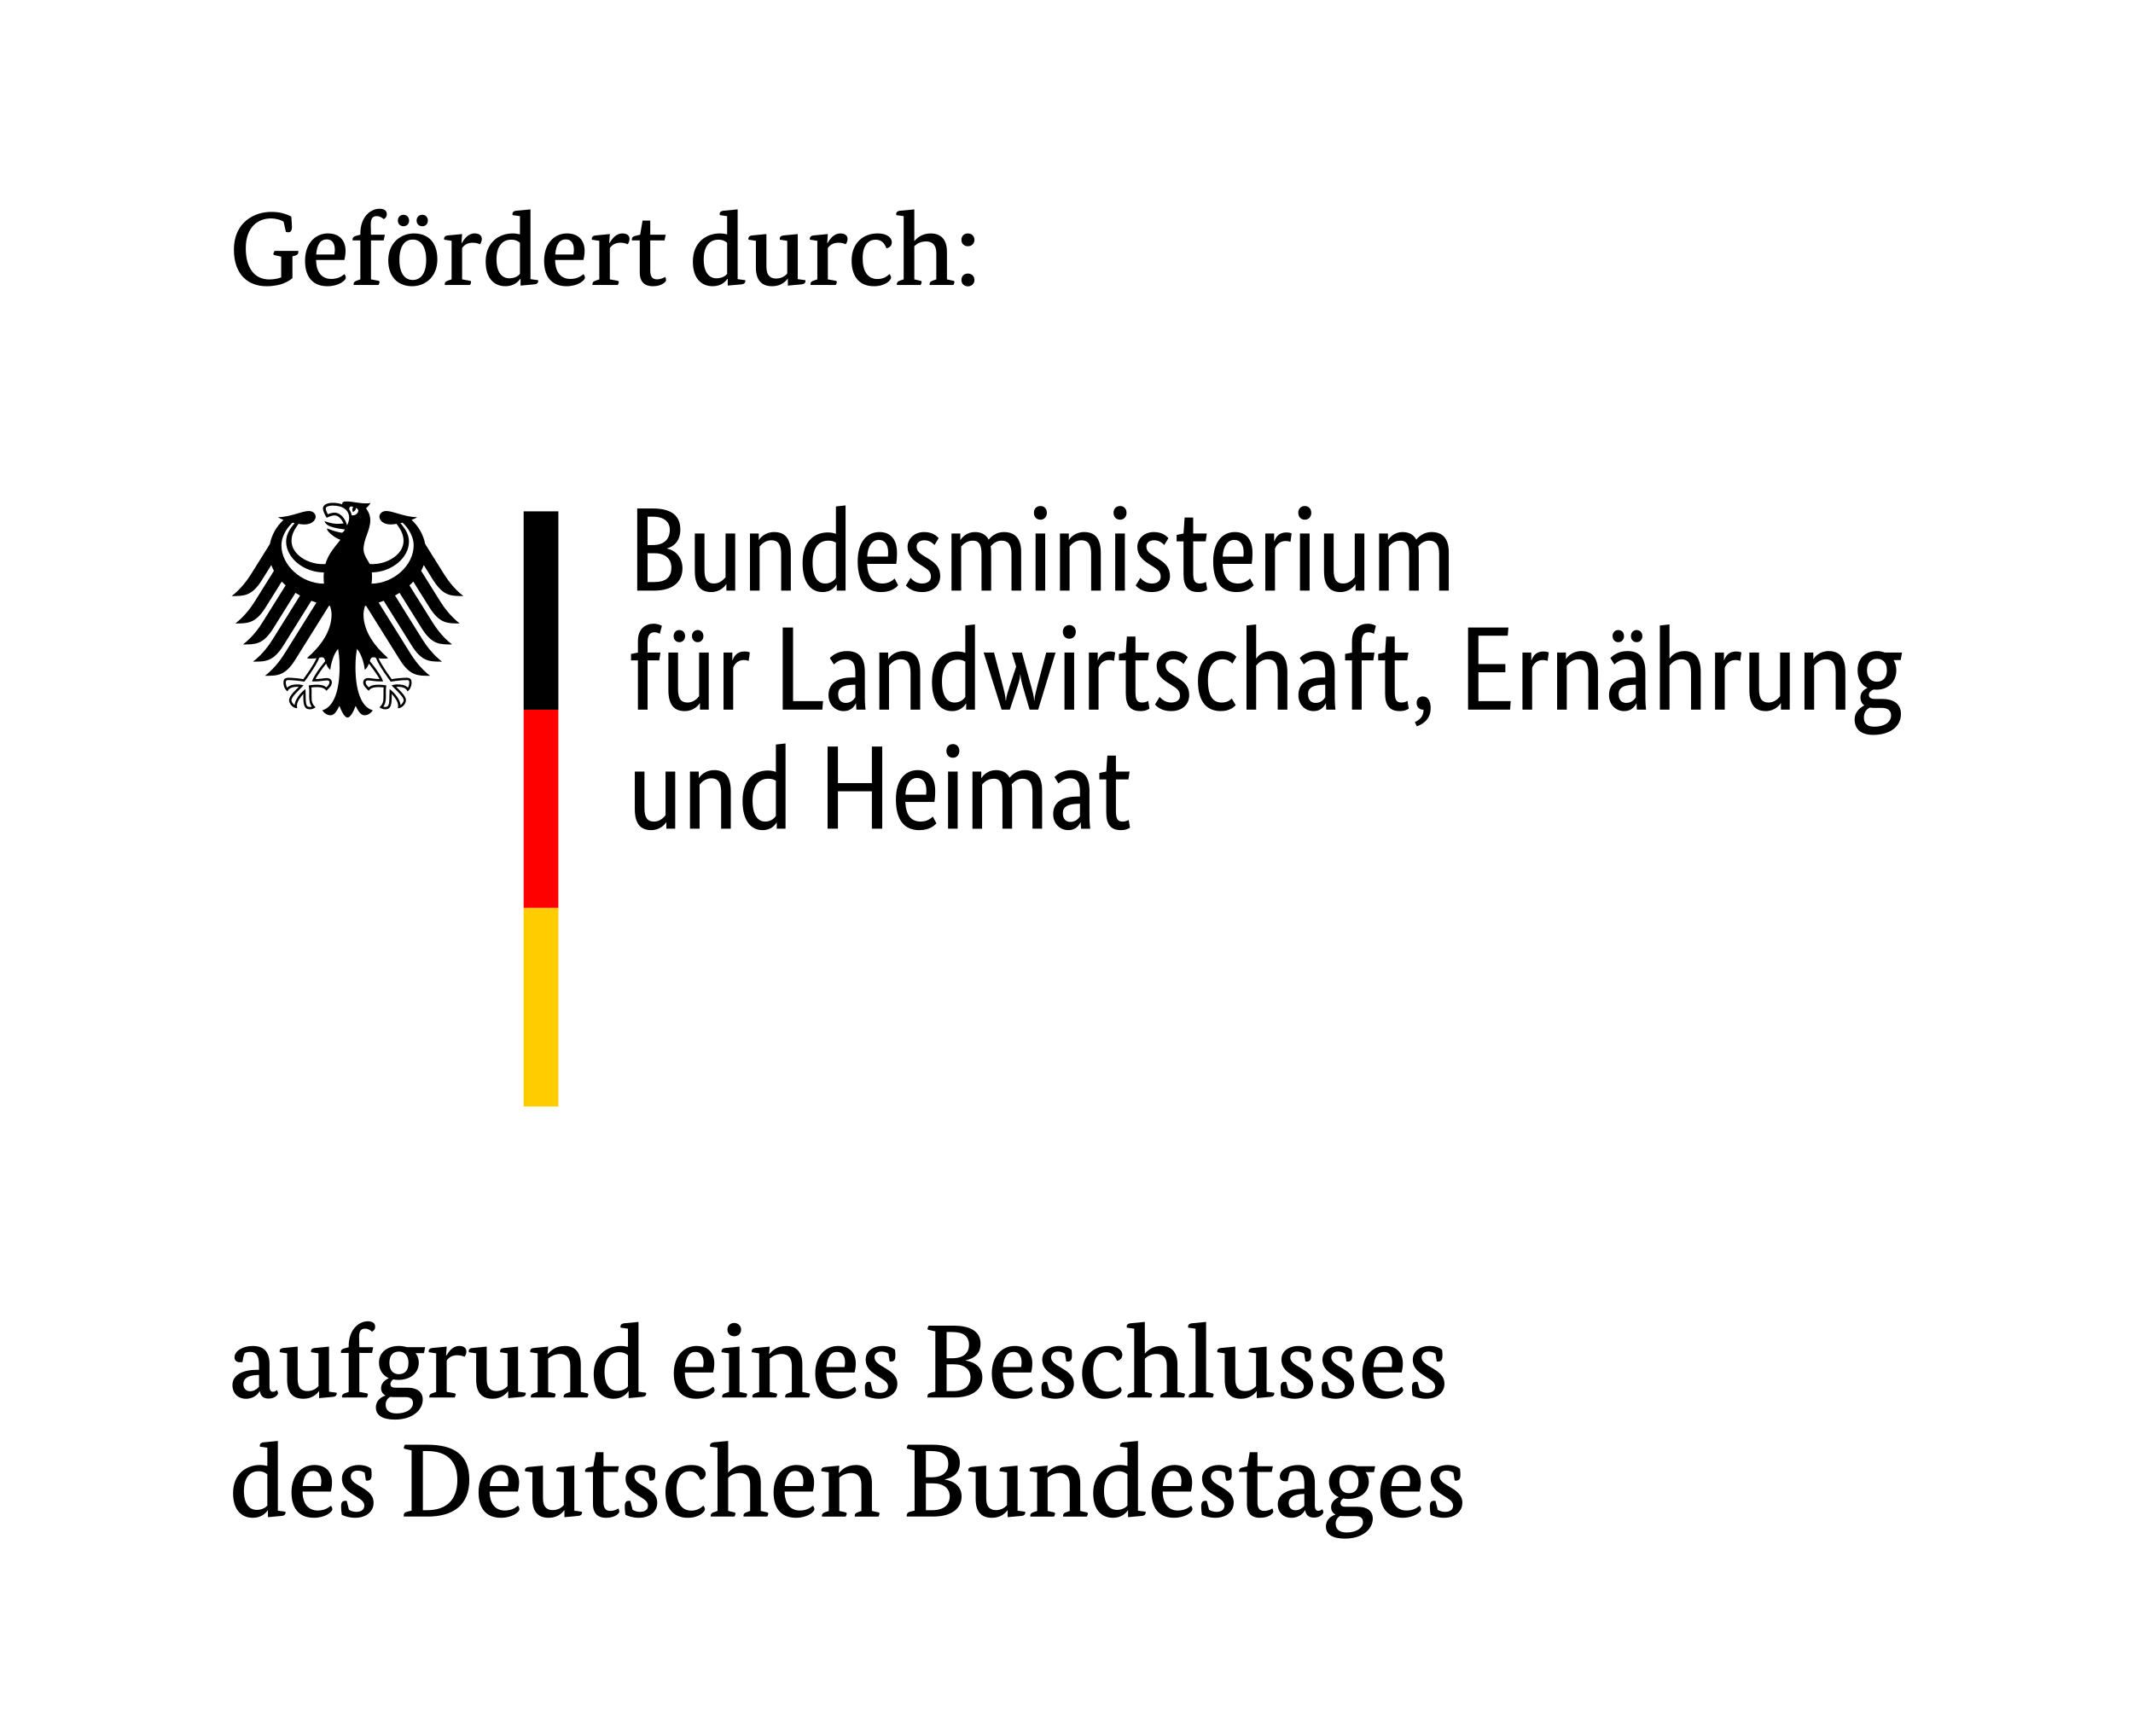 <?xml version="1.0" encoding="UTF-8"?> <svg xmlns="http://www.w3.org/2000/svg" viewBox="0 0 215 175"><g id="uuid-ea609a70-89df-4823-bb59-751d7462ebe0"><rect width="215" height="175" style="fill:#fff;"></rect></g><g id="uuid-90dcde29-bbaf-4717-8063-f8200845dc46"><path d="M28.584,22.346c-.221-.146-.703-.325-1.281-.325-1.28,0-2.529.84-2.529,3.013,0,2.1.976,3.139,2.361,3.139.504,0,.903-.094,1.207-.21v-2.089l-.64-.146c-.105-.021-.147-.053-.147-.116,0-.095.074-.22.115-.315h2.394s.01.062.01.115c0,.168-.094.294-.356.367l-.241.064v2.193c-.284.252-1.06.819-2.603.819-1.848,0-3.297-1.145-3.297-3.695,0-2.729,2.026-3.8,3.769-3.8,1.113,0,1.669.315,2.016.472.032.315.064.966.064,1.05,0,.326-.095.535-.367.535-.084,0-.168-.021-.242-.041l-.231-1.029Z"></path><path d="M31.862,26.21c.01,1.302.629,1.91,1.532,1.91.672,0,1.05-.262,1.312-.482.104.084.157.263.157.357,0,.262-.693.86-1.858.86-1.291,0-2.257-.735-2.257-2.562s1.103-2.761,2.299-2.761c1.187,0,1.785.724,1.785,1.774,0,.273-.053.64-.126.902h-2.845ZM33.699,25.653c.021-.094.052-.273.052-.451,0-.577-.209-1.07-.818-1.07-.619,0-.986.493-1.06,1.522h1.827Z"></path><path d="M38.674,24.236h-1.28v3.927l.714.136c.105.021.146.053.146.137,0,.104-.073.263-.104.294h-2.499s-.01-.062-.01-.095c0-.189.126-.273.325-.347l.356-.125v-3.927h-.776s-.011-.064-.011-.095c0-.199.126-.305.326-.356l.461-.126v-.105c0-1.69,1.029-2.509,1.932-2.509.525,0,.735.231.735.557,0,.263-.157.409-.315.493-.094-.105-.367-.305-.692-.305-.451,0-.608.252-.608.871,0,.326.021.998.021.998h1.397l-.116.577Z"></path><path d="M44.083,26.147c0,1.815-1.27,2.708-2.552,2.708-1.312,0-2.394-.84-2.394-2.603,0-1.774,1.26-2.719,2.594-2.719,1.312,0,2.352.787,2.352,2.614ZM40.67,22.808c-.315,0-.567-.231-.567-.567,0-.356.252-.588.567-.588.325,0,.566.231.566.588,0,.336-.241.567-.566.567ZM40.26,26.188c0,1.407.567,2.037,1.344,2.037.777,0,1.355-.609,1.355-2.016s-.577-2.058-1.355-2.058c-.776,0-1.344.619-1.344,2.036ZM42.571,22.808c-.336,0-.578-.231-.578-.567,0-.356.242-.588.578-.588.315,0,.556.231.556.588,0,.336-.241.567-.556.567Z"></path><path d="M46.518,24.499h.031c.221-.357.609-.966,1.291-.966.494,0,.725.231.725.556,0,.231-.104.431-.189.536-.084-.042-.347-.157-.704-.157-.577,0-.871.231-1.092.535v3.16l.756.136c.105.021.147.053.147.137,0,.104-.084.263-.104.294h-2.541s-.011-.062-.011-.095c0-.189.126-.273.325-.347l.368-.125v-3.885l-.745-.115s-.011-.064-.011-.105c0-.178.136-.305.388-.325l1.428-.137-.062.903Z"></path><path d="M53.469,28.141l.766.105s.011.041.011.084c0,.189-.137.315-.389.336l-1.386.125v-.682h-.031c-.231.325-.672.745-1.49.745-1.029,0-1.995-.661-1.995-2.488,0-1.952,1.364-2.834,2.708-2.834.305,0,.567.052.746.095v-1.838l-.746-.104s-.01-.073-.01-.116c0-.178.137-.304.389-.325l1.428-.136v7.033ZM52.409,24.477c-.158-.146-.441-.315-.882-.315-.851,0-1.48.608-1.48,1.994,0,1.355.588,1.9,1.291,1.9.609,0,.935-.283,1.071-.441v-3.139Z"></path><path d="M55.958,26.21c.011,1.302.631,1.91,1.533,1.91.672,0,1.05-.262,1.312-.482.104.084.157.263.157.357,0,.262-.692.86-1.858.86-1.291,0-2.257-.735-2.257-2.562s1.103-2.761,2.299-2.761c1.187,0,1.785.724,1.785,1.774,0,.273-.053.64-.126.902h-2.846ZM57.795,25.653c.021-.094.053-.273.053-.451,0-.577-.211-1.07-.819-1.07-.619,0-.987.493-1.06,1.522h1.827Z"></path><path d="M61.408,24.499h.031c.221-.357.609-.966,1.292-.966.493,0,.724.231.724.556,0,.231-.104.431-.189.536-.084-.042-.347-.157-.703-.157-.578,0-.872.231-1.092.535v3.16l.756.136c.104.021.146.053.146.137,0,.104-.084.263-.105.294h-2.54s-.011-.062-.011-.095c0-.189.126-.273.326-.347l.367-.125v-3.885l-.746-.115s-.01-.064-.01-.105c0-.178.137-.305.389-.325l1.428-.137-.064.903Z"></path><path d="M66.983,24.236h-1.438v3.065c0,.473.146.861.672.861.409,0,.745-.179.829-.252.053.084.095.241.095.346,0,.105-.368.599-1.323.599s-1.333-.557-1.333-1.364v-3.255h-.787s-.011-.064-.011-.095c0-.199.126-.315.325-.356l.515-.126.241-1.418h.777v1.418h1.554l-.115.577Z"></path><path d="M74.352,28.141l.767.105s.011.041.011.084c0,.189-.137.315-.389.336l-1.386.125v-.682h-.031c-.231.325-.672.745-1.491.745-1.028,0-1.994-.661-1.994-2.488,0-1.952,1.365-2.834,2.709-2.834.304,0,.566.052.745.095v-1.838l-.745-.104s-.011-.073-.011-.116c0-.178.136-.304.388-.325l1.428-.136v7.033ZM73.293,24.477c-.157-.146-.441-.315-.882-.315-.851,0-1.48.608-1.48,1.994,0,1.355.588,1.9,1.291,1.9.609,0,.935-.283,1.071-.441v-3.139Z"></path><path d="M80.411,28.141l.767.105s.011.041.011.084c0,.189-.137.315-.389.336l-1.386.125v-.692h-.021c-.168.221-.63.756-1.554.756-1.124,0-1.648-.661-1.648-1.9v-2.677l-.745-.115s-.011-.064-.011-.105c0-.178.137-.305.389-.325l1.428-.137v3.308c0,.955.504,1.176.966,1.176.535,0,.893-.231,1.134-.504v-3.297l-.745-.115s-.011-.064-.011-.105c0-.178.136-.305.388-.325l1.428-.137v4.546Z"></path><path d="M83.383,24.499h.031c.221-.357.609-.966,1.291-.966.494,0,.725.231.725.556,0,.231-.104.431-.189.536-.084-.042-.347-.157-.704-.157-.577,0-.871.231-1.092.535v3.16l.756.136c.105.021.147.053.147.137,0,.104-.084.263-.104.294h-2.541s-.011-.062-.011-.095c0-.189.126-.273.325-.347l.368-.125v-3.885l-.745-.115s-.011-.064-.011-.105c0-.178.136-.305.388-.325l1.428-.137-.062.903Z"></path><path d="M88.265,24.163c-.703,0-1.312.504-1.312,1.879,0,1.322.514,2.089,1.501,2.089.65,0,1.028-.336,1.196-.504.095.095.168.263.168.357,0,.263-.577.871-1.732.871-1.364,0-2.246-.86-2.246-2.593,0-1.774,1.187-2.729,2.603-2.729,1.154,0,1.449.566,1.449.871,0,.283-.137.546-.536.63-.157-.367-.398-.871-1.092-.871Z"></path><path d="M92.162,24.289h.021c.21-.252.714-.756,1.617-.756,1.05,0,1.648.619,1.648,1.848v2.782l.608.136c.104.021.147.053.147.137,0,.104-.084.263-.105.294h-2.383s-.011-.062-.011-.095c0-.189.126-.283.325-.347l.347-.125v-2.656c0-.893-.483-1.166-1.019-1.166-.65,0-.997.284-1.196.483v3.339l.588.136c.104.021.146.053.146.137,0,.104-.073.263-.104.294h-2.383s-.011-.062-.011-.095c0-.189.126-.283.325-.347l.367-.125v-6.373l-.745-.104s-.011-.073-.011-.116c0-.178.137-.304.389-.325l1.438-.136v3.181Z"></path><path d="M97.559,24.824c-.368,0-.651-.252-.651-.641,0-.398.283-.65.651-.65.367,0,.661.252.661.65,0,.389-.294.641-.661.641ZM97.559,28.866c-.368,0-.651-.252-.651-.641,0-.398.283-.65.651-.65.367,0,.661.252.661.65,0,.389-.294.641-.661.641Z"></path><path d="M27.166,139.763c0,.42.158.546.336.546.242,0,.368-.126.399-.179.053.073.126.221.126.315,0,.137-.273.547-.955.547-.483,0-.787-.211-.882-.735h-.021c-.115.199-.504.756-1.375.756-.798,0-1.364-.546-1.364-1.375,0-1.124,1.228-1.544,2.403-1.544h.273v-.472c0-.956-.252-1.333-.903-1.333-.241,0-.451.073-.535.104-.095.199-.179.567-.231.924,0,0-.158.011-.242.011-.356,0-.557-.168-.557-.494,0-.65.861-1.144,1.838-1.144,1.154,0,1.69.63,1.69,1.815v2.258ZM25.866,138.618c-.851.042-1.334.347-1.334.902,0,.441.252.735.683.735s.756-.283.893-.451v-1.197l-.241.011Z"></path><path d="M33.163,140.298l.766.105s.011.041.011.084c0,.189-.137.315-.389.336l-1.386.125v-.692h-.021c-.168.221-.63.756-1.554.756-1.123,0-1.648-.661-1.648-1.9v-2.677l-.745-.115s-.011-.064-.011-.105c0-.178.137-.305.389-.325l1.428-.137v3.308c0,.955.504,1.176.966,1.176.535,0,.892-.231,1.134-.504v-3.297l-.746-.115s-.01-.064-.01-.105c0-.178.137-.305.389-.325l1.428-.137v4.546Z"></path><path d="M37.499,136.393h-1.28v3.927l.714.136c.105.021.146.053.146.137,0,.104-.073.263-.104.294h-2.499s-.01-.062-.01-.095c0-.189.126-.273.325-.347l.356-.125v-3.927h-.776s-.011-.064-.011-.095c0-.199.126-.305.326-.356l.461-.126v-.105c0-1.69,1.029-2.509,1.932-2.509.525,0,.735.231.735.557,0,.263-.157.409-.315.493-.094-.105-.367-.305-.692-.305-.451,0-.608.252-.608.871,0,.326.021.998.021.998h1.397l-.116.577Z"></path><path d="M42.738,136.413h-.851c.2.263.326.578.326.956,0,1.112-.924,1.742-2.068,1.742-.179,0-.336-.021-.493-.052-.147.084-.294.231-.294.472,0,.252.168.368.524.368h1.218c.966,0,1.512.44,1.512,1.196,0,1.05-1.028,2.016-2.803,2.016-1.291,0-1.921-.451-1.921-1.218,0-.734.577-1.081.955-1.197v-.021c-.273-.147-.431-.399-.431-.735,0-.608.557-.892.756-.997v-.021c-.588-.263-.966-.798-.966-1.554,0-1.103.924-1.68,1.995-1.68.283,0,.557.042.818.126h1.838l-.116.598ZM39.714,140.844c-.146,0-.273-.011-.388-.021-.273.157-.452.42-.452.776,0,.546.336.893,1.103.893,1.019,0,1.648-.473,1.648-1.029,0-.431-.242-.619-.777-.619h-1.134ZM39.252,137.38c0,.829.42,1.154.945,1.154.566,0,.977-.325.977-1.154,0-.746-.41-1.124-.956-1.124s-.966.315-.966,1.124Z"></path><path d="M44.964,136.655h.031c.221-.357.609-.966,1.292-.966.493,0,.724.231.724.556,0,.231-.104.431-.189.536-.084-.042-.347-.157-.703-.157-.578,0-.872.231-1.092.535v3.16l.756.136c.104.021.146.053.146.137,0,.104-.084.263-.105.294h-2.54s-.011-.062-.011-.095c0-.189.126-.273.326-.347l.367-.125v-3.885l-.746-.115s-.01-.064-.01-.105c0-.178.137-.305.389-.325l1.428-.137-.064.903Z"></path><path d="M52.219,140.298l.767.105s.011.041.011.084c0,.189-.137.315-.389.336l-1.386.125v-.692h-.021c-.168.221-.63.756-1.554.756-1.124,0-1.648-.661-1.648-1.9v-2.677l-.745-.115s-.011-.064-.011-.105c0-.178.137-.305.389-.325l1.428-.137v3.308c0,.955.504,1.176.966,1.176.535,0,.893-.231,1.134-.504v-3.297l-.745-.115s-.011-.064-.011-.105c0-.178.136-.305.388-.325l1.428-.137v4.546Z"></path><path d="M58.541,140.32l.62.136c.104.021.146.053.146.137,0,.104-.084.263-.105.294h-2.383s-.01-.062-.01-.095c0-.189.125-.283.325-.347l.347-.125v-2.656c0-.893-.504-1.166-1.019-1.166-.599,0-.987.284-1.208.463v3.359l.599.136c.105.021.147.053.147.137,0,.104-.084.263-.105.294h-2.383s-.011-.062-.011-.095c0-.189.126-.273.325-.347l.368-.125v-3.885l-.745-.115s-.011-.064-.011-.105c0-.178.136-.305.388-.325l1.428-.137-.062.735h.031c.283-.305.756-.798,1.722-.798,1.029,0,1.596.661,1.596,1.848v2.782Z"></path><path d="M64.358,140.298l.766.105s.011.041.011.084c0,.189-.137.315-.389.336l-1.386.125v-.682h-.031c-.231.325-.672.745-1.49.745-1.029,0-1.995-.661-1.995-2.488,0-1.952,1.364-2.834,2.708-2.834.305,0,.567.052.746.095v-1.838l-.746-.104s-.01-.073-.01-.116c0-.178.137-.304.389-.325l1.428-.136v7.033ZM63.297,136.634c-.158-.146-.441-.315-.882-.315-.851,0-1.48.608-1.48,1.994,0,1.355.588,1.9,1.291,1.9.609,0,.935-.283,1.071-.441v-3.139Z"></path><path d="M69.03,138.366c.011,1.302.631,1.91,1.533,1.91.672,0,1.05-.262,1.312-.482.104.084.157.263.157.357,0,.262-.692.86-1.858.86-1.291,0-2.257-.735-2.257-2.562s1.103-2.761,2.299-2.761c1.187,0,1.785.724,1.785,1.774,0,.273-.053.64-.126.902h-2.846ZM70.868,137.81c.021-.094.053-.273.053-.451,0-.577-.211-1.07-.819-1.07-.619,0-.987.493-1.06,1.522h1.827Z"></path><path d="M74.541,140.32l.62.136c.104.021.146.053.146.137,0,.104-.084.263-.104.294h-2.404s-.011-.062-.011-.095c0-.189.126-.273.325-.347l.368-.125v-3.885l-.745-.115s-.011-.064-.011-.105c0-.178.136-.305.388-.325l1.428-.137v4.567ZM74.006,134.713c-.389,0-.682-.263-.682-.672,0-.399.293-.672.682-.672.378,0,.693.273.693.672,0,.409-.315.672-.693.672Z"></path><path d="M80.873,140.32l.62.136c.104.021.146.053.146.137,0,.104-.084.263-.105.294h-2.383s-.01-.062-.01-.095c0-.189.125-.283.325-.347l.347-.125v-2.656c0-.893-.504-1.166-1.019-1.166-.599,0-.987.284-1.208.463v3.359l.599.136c.105.021.147.053.147.137,0,.104-.084.263-.105.294h-2.383s-.011-.062-.011-.095c0-.189.126-.273.325-.347l.368-.125v-3.885l-.745-.115s-.011-.064-.011-.105c0-.178.136-.305.388-.325l1.428-.137-.062.735h.031c.283-.305.756-.798,1.722-.798,1.029,0,1.596.661,1.596,1.848v2.782Z"></path><path d="M83.29,138.366c.01,1.302.629,1.91,1.532,1.91.672,0,1.05-.262,1.312-.482.104.084.157.263.157.357,0,.262-.693.86-1.858.86-1.291,0-2.257-.735-2.257-2.562s1.103-2.761,2.299-2.761c1.187,0,1.785.724,1.785,1.774,0,.273-.053.64-.126.902h-2.845ZM85.126,137.81c.021-.094.052-.273.052-.451,0-.577-.209-1.07-.818-1.07-.619,0-.986.493-1.06,1.522h1.827Z"></path><path d="M89.546,136.466c-.116-.084-.378-.21-.693-.21-.347,0-.703.147-.703.588,0,.462.493.735.997,1.029.63.378,1.302.787,1.302,1.627,0,.86-.714,1.512-1.868,1.512-.588,0-1.113-.179-1.334-.315-.041-.262-.073-.535-.073-.808,0-.42.116-.588.431-.588.053,0,.137.011.137.011l.221.892c.104.073.409.21.713.21.515,0,.84-.199.84-.641,0-.451-.504-.703-.976-.997-.641-.409-1.281-.818-1.281-1.722,0-.818.714-1.364,1.722-1.364.609,0,1.039.21,1.228.388.021.147.042.368.042.578,0,.367-.073.608-.451.608-.053,0-.126-.011-.126-.011l-.126-.787Z"></path><path d="M97.327,137.138v.021c1.019.168,1.69.745,1.69,1.7,0,1.176-.966,2.026-2.856,2.026h-2.667s-.01-.062-.01-.115c0-.168.084-.315.356-.378l.44-.105v-6.067l-.64-.147c-.105-.021-.147-.052-.147-.115,0-.095.074-.221.115-.315h2.468c1.868,0,2.761.662,2.761,1.827,0,.997-.609,1.47-1.512,1.669ZM95.983,134.282h-.566v2.646h.556c1.197,0,1.701-.588,1.701-1.333,0-.861-.536-1.312-1.69-1.312ZM96.109,137.537h-.692v2.708h.629c1.228,0,1.774-.577,1.774-1.397,0-.776-.577-1.312-1.711-1.312Z"></path><path d="M101.087,138.366c.01,1.302.629,1.91,1.532,1.91.672,0,1.05-.262,1.312-.482.104.084.157.263.157.357,0,.262-.693.86-1.858.86-1.291,0-2.257-.735-2.257-2.562s1.103-2.761,2.299-2.761c1.187,0,1.785.724,1.785,1.774,0,.273-.053.64-.126.902h-2.845ZM102.923,137.81c.021-.094.052-.273.052-.451,0-.577-.209-1.07-.818-1.07-.619,0-.986.493-1.06,1.522h1.827Z"></path><path d="M107.344,136.466c-.115-.084-.378-.21-.693-.21-.346,0-.703.147-.703.588,0,.462.493.735.997,1.029.63.378,1.302.787,1.302,1.627,0,.86-.714,1.512-1.868,1.512-.588,0-1.113-.179-1.333-.315-.043-.262-.074-.535-.074-.808,0-.42.115-.588.431-.588.053,0,.137.011.137.011l.22.892c.105.073.41.21.715.21.514,0,.84-.199.84-.641,0-.451-.504-.703-.977-.997-.641-.409-1.281-.818-1.281-1.722,0-.818.714-1.364,1.722-1.364.609,0,1.04.21,1.228.388.021.147.042.368.042.578,0,.367-.073.608-.451.608-.053,0-.126-.011-.126-.011l-.126-.787Z"></path><path d="M111.501,136.32c-.703,0-1.312.504-1.312,1.879,0,1.322.514,2.089,1.501,2.089.65,0,1.028-.336,1.196-.504.095.095.168.263.168.357,0,.263-.577.871-1.732.871-1.364,0-2.246-.86-2.246-2.593,0-1.774,1.187-2.729,2.603-2.729,1.154,0,1.449.566,1.449.871,0,.283-.137.546-.536.63-.157-.367-.398-.871-1.092-.871Z"></path><path d="M115.398,136.446h.021c.21-.252.714-.756,1.617-.756,1.05,0,1.648.619,1.648,1.848v2.782l.608.136c.104.021.147.053.147.137,0,.104-.084.263-.105.294h-2.383s-.011-.062-.011-.095c0-.189.126-.283.325-.347l.347-.125v-2.656c0-.893-.483-1.166-1.019-1.166-.65,0-.997.284-1.196.483v3.339l.588.136c.104.021.146.053.146.137,0,.104-.073.263-.104.294h-2.383s-.011-.062-.011-.095c0-.189.126-.283.325-.347l.367-.125v-6.373l-.745-.104s-.011-.073-.011-.116c0-.178.137-.304.389-.325l1.438-.136v3.181Z"></path><path d="M121.571,140.32l.609.136c.104.021.146.053.146.137,0,.104-.073.263-.105.294h-2.393s-.011-.062-.011-.095c0-.189.126-.283.325-.347l.367-.125v-6.373l-.745-.104s-.011-.073-.011-.116c0-.178.137-.304.389-.325l1.428-.136v7.055Z"></path><path d="M127.671,140.298l.767.105s.011.041.011.084c0,.189-.137.315-.389.336l-1.386.125v-.692h-.021c-.168.221-.63.756-1.554.756-1.124,0-1.648-.661-1.648-1.9v-2.677l-.745-.115s-.011-.064-.011-.105c0-.178.137-.305.389-.325l1.428-.137v3.308c0,.955.504,1.176.966,1.176.535,0,.893-.231,1.134-.504v-3.297l-.745-.115s-.011-.064-.011-.105c0-.178.136-.305.388-.325l1.428-.137v4.546Z"></path><path d="M131.452,136.466c-.115-.084-.378-.21-.693-.21-.346,0-.703.147-.703.588,0,.462.493.735.997,1.029.63.378,1.302.787,1.302,1.627,0,.86-.714,1.512-1.868,1.512-.588,0-1.113-.179-1.333-.315-.043-.262-.074-.535-.074-.808,0-.42.115-.588.431-.588.053,0,.137.011.137.011l.22.892c.105.073.41.21.715.21.514,0,.84-.199.84-.641,0-.451-.504-.703-.977-.997-.641-.409-1.281-.818-1.281-1.722,0-.818.714-1.364,1.722-1.364.609,0,1.04.21,1.228.388.021.147.042.368.042.578,0,.367-.073.608-.451.608-.053,0-.126-.011-.126-.011l-.126-.787Z"></path><path d="M135.588,136.466c-.115-.084-.378-.21-.693-.21-.346,0-.703.147-.703.588,0,.462.493.735.997,1.029.63.378,1.302.787,1.302,1.627,0,.86-.714,1.512-1.868,1.512-.588,0-1.113-.179-1.333-.315-.043-.262-.074-.535-.074-.808,0-.42.115-.588.431-.588.053,0,.137.011.137.011l.22.892c.105.073.41.21.715.21.514,0,.84-.199.84-.641,0-.451-.504-.703-.977-.997-.641-.409-1.281-.818-1.281-1.722,0-.818.714-1.364,1.722-1.364.609,0,1.04.21,1.228.388.021.147.042.368.042.578,0,.367-.073.608-.451.608-.053,0-.126-.011-.126-.011l-.126-.787Z"></path><path d="M138.434,138.366c.01,1.302.629,1.91,1.532,1.91.672,0,1.05-.262,1.312-.482.104.084.157.263.157.357,0,.262-.693.86-1.858.86-1.291,0-2.257-.735-2.257-2.562s1.103-2.761,2.299-2.761c1.187,0,1.785.724,1.785,1.774,0,.273-.053.64-.126.902h-2.845ZM140.271,137.81c.021-.094.052-.273.052-.451,0-.577-.209-1.07-.818-1.07-.619,0-.986.493-1.06,1.522h1.827Z"></path><path d="M144.692,136.466c-.115-.084-.378-.21-.693-.21-.346,0-.703.147-.703.588,0,.462.493.735.997,1.029.63.378,1.302.787,1.302,1.627,0,.86-.714,1.512-1.868,1.512-.588,0-1.113-.179-1.333-.315-.043-.262-.074-.535-.074-.808,0-.42.115-.588.431-.588.053,0,.137.011.137.011l.22.892c.105.073.41.21.715.21.514,0,.84-.199.84-.641,0-.451-.504-.703-.977-.997-.641-.409-1.281-.818-1.281-1.722,0-.818.714-1.364,1.722-1.364.609,0,1.04.21,1.228.388.021.147.042.368.042.578,0,.367-.073.608-.451.608-.053,0-.126-.011-.126-.011l-.126-.787Z"></path><path d="M28.006,152.299l.767.105s.011.041.011.084c0,.189-.137.315-.389.336l-1.386.125v-.682h-.031c-.231.325-.672.745-1.491.745-1.028,0-1.994-.661-1.994-2.488,0-1.952,1.365-2.834,2.709-2.834.304,0,.566.052.745.095v-1.838l-.745-.104s-.011-.073-.011-.116c0-.178.136-.304.388-.325l1.428-.136v7.033ZM26.947,148.635c-.157-.146-.441-.315-.882-.315-.851,0-1.48.608-1.48,1.994,0,1.355.588,1.9,1.291,1.9.609,0,.935-.283,1.071-.441v-3.139Z"></path><path d="M30.497,150.367c.01,1.302.629,1.91,1.532,1.91.672,0,1.05-.262,1.312-.482.104.084.157.263.157.357,0,.262-.693.86-1.858.86-1.291,0-2.257-.735-2.257-2.562s1.103-2.761,2.299-2.761c1.187,0,1.785.724,1.785,1.774,0,.273-.053.64-.126.902h-2.845ZM32.334,149.811c.021-.094.052-.273.052-.451,0-.577-.209-1.07-.818-1.07-.619,0-.986.493-1.06,1.522h1.827Z"></path><path d="M36.754,148.467c-.116-.084-.378-.21-.693-.21-.347,0-.703.147-.703.588,0,.462.493.735.997,1.029.63.378,1.302.787,1.302,1.627,0,.86-.714,1.512-1.868,1.512-.588,0-1.113-.179-1.334-.315-.041-.262-.073-.535-.073-.808,0-.42.116-.588.431-.588.053,0,.137.011.137.011l.221.892c.104.073.409.21.713.21.515,0,.84-.199.84-.641,0-.451-.504-.703-.976-.997-.641-.409-1.281-.818-1.281-1.722,0-.818.714-1.364,1.722-1.364.609,0,1.039.21,1.228.388.021.147.042.368.042.578,0,.367-.073.608-.451.608-.053,0-.126-.011-.126-.011l-.126-.787Z"></path><path d="M43.075,152.887h-2.373s-.01-.062-.01-.115c0-.168.084-.315.356-.378l.44-.105v-6.067l-.64-.147c-.105-.021-.147-.052-.147-.115,0-.095.074-.221.115-.315h2.258c2.646,0,4.231.987,4.231,3.518,0,2.551-1.574,3.727-4.231,3.727ZM43.044,146.283h-.42v5.963h.42c1.941,0,3.055-1.018,3.055-3.055,0-1.963-1.123-2.908-3.055-2.908Z"></path><path d="M49.354,150.367c.01,1.302.629,1.91,1.532,1.91.672,0,1.05-.262,1.312-.482.104.084.157.263.157.357,0,.262-.693.86-1.858.86-1.291,0-2.257-.735-2.257-2.562s1.103-2.761,2.299-2.761c1.187,0,1.785.724,1.785,1.774,0,.273-.053.64-.126.902h-2.845ZM51.191,149.811c.021-.094.052-.273.052-.451,0-.577-.209-1.07-.818-1.07-.619,0-.986.493-1.06,1.522h1.827Z"></path><path d="M57.889,152.299l.767.105s.011.041.011.084c0,.189-.137.315-.389.336l-1.386.125v-.692h-.021c-.168.221-.63.756-1.554.756-1.124,0-1.648-.661-1.648-1.9v-2.677l-.745-.115s-.011-.064-.011-.105c0-.178.137-.305.389-.325l1.428-.137v3.308c0,.955.504,1.176.966,1.176.535,0,.893-.231,1.134-.504v-3.297l-.745-.115s-.011-.064-.011-.105c0-.178.136-.305.388-.325l1.428-.137v4.546Z"></path><path d="M62.268,148.394h-1.438v3.065c0,.473.146.861.672.861.409,0,.745-.179.829-.252.053.084.095.241.095.346,0,.105-.367.599-1.323.599-.955,0-1.333-.557-1.333-1.364v-3.255h-.787s-.011-.064-.011-.095c0-.199.126-.315.325-.356l.515-.126.241-1.418h.777v1.418h1.554l-.116.577Z"></path><path d="M65.345,148.467c-.116-.084-.378-.21-.693-.21-.347,0-.703.147-.703.588,0,.462.493.735.997,1.029.63.378,1.302.787,1.302,1.627,0,.86-.714,1.512-1.868,1.512-.588,0-1.113-.179-1.334-.315-.041-.262-.073-.535-.073-.808,0-.42.116-.588.431-.588.053,0,.137.011.137.011l.221.892c.104.073.409.21.713.21.515,0,.84-.199.84-.641,0-.451-.504-.703-.976-.997-.641-.409-1.281-.818-1.281-1.722,0-.818.714-1.364,1.722-1.364.609,0,1.039.21,1.228.388.021.147.042.368.042.578,0,.367-.073.608-.451.608-.053,0-.126-.011-.126-.011l-.126-.787Z"></path><path d="M69.502,148.321c-.703,0-1.312.504-1.312,1.879,0,1.322.515,2.089,1.502,2.089.65,0,1.028-.336,1.196-.504.095.095.168.263.168.357,0,.263-.577.871-1.731.871-1.365,0-2.247-.86-2.247-2.593,0-1.774,1.187-2.729,2.603-2.729,1.155,0,1.448.566,1.448.871,0,.283-.136.546-.535.63-.157-.367-.398-.871-1.092-.871Z"></path><path d="M73.398,148.446h.021c.21-.252.714-.756,1.617-.756,1.05,0,1.648.619,1.648,1.848v2.782l.608.136c.104.021.147.053.147.137,0,.104-.084.263-.105.294h-2.383s-.011-.062-.011-.095c0-.189.126-.283.325-.347l.347-.125v-2.656c0-.893-.483-1.166-1.019-1.166-.65,0-.997.284-1.196.483v3.339l.588.136c.104.021.146.053.146.137,0,.104-.073.263-.104.294h-2.383s-.011-.062-.011-.095c0-.189.126-.283.325-.347l.367-.125v-6.373l-.745-.104s-.011-.073-.011-.116c0-.178.137-.304.389-.325l1.438-.136v3.181Z"></path><path d="M79.088,150.367c.011,1.302.631,1.91,1.533,1.91.672,0,1.05-.262,1.312-.482.104.084.157.263.157.357,0,.262-.692.86-1.858.86-1.291,0-2.257-.735-2.257-2.562s1.103-2.761,2.299-2.761c1.187,0,1.785.724,1.785,1.774,0,.273-.053.64-.126.902h-2.846ZM80.926,149.811c.021-.094.053-.273.053-.451,0-.577-.211-1.07-.819-1.07-.619,0-.987.493-1.06,1.522h1.827Z"></path><path d="M87.887,152.321l.619.136c.105.021.147.053.147.137,0,.104-.084.263-.104.294h-2.384s-.011-.062-.011-.095c0-.189.127-.283.326-.347l.346-.125v-2.656c0-.893-.504-1.166-1.018-1.166-.599,0-.987.284-1.207.463v3.359l.598.136c.105.021.147.053.147.137,0,.104-.084.263-.105.294h-2.383s-.011-.062-.011-.095c0-.189.126-.273.326-.347l.367-.125v-3.885l-.746-.115s-.01-.064-.01-.105c0-.178.137-.305.389-.325l1.428-.137-.064.735h.031c.284-.305.756-.798,1.722-.798,1.029,0,1.596.661,1.596,1.848v2.782Z"></path><path d="M95.237,149.139v.021c1.019.168,1.69.745,1.69,1.7,0,1.176-.966,2.026-2.856,2.026h-2.667s-.01-.062-.01-.115c0-.168.084-.315.356-.378l.44-.105v-6.067l-.64-.147c-.105-.021-.147-.052-.147-.115,0-.095.074-.221.115-.315h2.468c1.868,0,2.761.662,2.761,1.827,0,.997-.609,1.47-1.512,1.669ZM93.893,146.283h-.566v2.646h.556c1.197,0,1.701-.588,1.701-1.333,0-.861-.536-1.312-1.69-1.312ZM94.019,149.538h-.692v2.708h.629c1.228,0,1.774-.577,1.774-1.397,0-.776-.577-1.312-1.711-1.312Z"></path><path d="M102.567,152.299l.766.105s.011.041.011.084c0,.189-.137.315-.389.336l-1.386.125v-.692h-.021c-.168.221-.63.756-1.554.756-1.123,0-1.648-.661-1.648-1.9v-2.677l-.745-.115s-.011-.064-.011-.105c0-.178.137-.305.389-.325l1.428-.137v3.308c0,.955.504,1.176.966,1.176.535,0,.892-.231,1.134-.504v-3.297l-.746-.115s-.01-.064-.01-.105c0-.178.137-.305.389-.325l1.428-.137v4.546Z"></path><path d="M108.886,152.321l.62.136c.104.021.146.053.146.137,0,.104-.084.263-.105.294h-2.383s-.01-.062-.01-.095c0-.189.125-.283.325-.347l.347-.125v-2.656c0-.893-.504-1.166-1.019-1.166-.599,0-.987.284-1.208.463v3.359l.599.136c.105.021.147.053.147.137,0,.104-.084.263-.105.294h-2.383s-.011-.062-.011-.095c0-.189.126-.273.325-.347l.368-.125v-3.885l-.745-.115s-.011-.064-.011-.105c0-.178.136-.305.388-.325l1.428-.137-.062.735h.031c.283-.305.756-.798,1.722-.798,1.029,0,1.596.661,1.596,1.848v2.782Z"></path><path d="M114.704,152.299l.767.105s.011.041.011.084c0,.189-.137.315-.389.336l-1.386.125v-.682h-.031c-.231.325-.672.745-1.491.745-1.028,0-1.994-.661-1.994-2.488,0-1.952,1.365-2.834,2.709-2.834.304,0,.566.052.745.095v-1.838l-.745-.104s-.011-.073-.011-.116c0-.178.136-.304.388-.325l1.428-.136v7.033ZM113.644,148.635c-.157-.146-.441-.315-.882-.315-.851,0-1.48.608-1.48,1.994,0,1.355.588,1.9,1.291,1.9.609,0,.935-.283,1.071-.441v-3.139Z"></path><path d="M117.194,150.367c.01,1.302.629,1.91,1.532,1.91.672,0,1.05-.262,1.312-.482.104.084.157.263.157.357,0,.262-.693.86-1.858.86-1.291,0-2.257-.735-2.257-2.562s1.103-2.761,2.299-2.761c1.187,0,1.785.724,1.785,1.774,0,.273-.053.64-.126.902h-2.845ZM119.031,149.811c.021-.094.052-.273.052-.451,0-.577-.209-1.07-.818-1.07-.619,0-.986.493-1.06,1.522h1.827Z"></path><path d="M123.451,148.467c-.116-.084-.378-.21-.693-.21-.347,0-.703.147-.703.588,0,.462.493.735.997,1.029.63.378,1.302.787,1.302,1.627,0,.86-.714,1.512-1.868,1.512-.588,0-1.113-.179-1.334-.315-.041-.262-.073-.535-.073-.808,0-.42.116-.588.431-.588.053,0,.137.011.137.011l.221.892c.104.073.409.21.713.21.515,0,.84-.199.84-.641,0-.451-.504-.703-.976-.997-.641-.409-1.281-.818-1.281-1.722,0-.818.714-1.364,1.722-1.364.609,0,1.039.21,1.228.388.021.147.042.368.042.578,0,.367-.073.608-.451.608-.053,0-.126-.011-.126-.011l-.126-.787Z"></path><path d="M128.186,148.394h-1.438v3.065c0,.473.146.861.672.861.409,0,.745-.179.829-.252.053.084.095.241.095.346,0,.105-.368.599-1.323.599s-1.333-.557-1.333-1.364v-3.255h-.787s-.011-.064-.011-.095c0-.199.126-.315.325-.356l.515-.126.241-1.418h.777v1.418h1.554l-.115.577Z"></path><path d="M132.532,151.764c0,.42.158.546.336.546.242,0,.368-.126.399-.179.053.073.126.221.126.315,0,.137-.273.547-.955.547-.483,0-.787-.211-.882-.735h-.021c-.115.199-.504.756-1.375.756-.798,0-1.364-.546-1.364-1.375,0-1.124,1.228-1.544,2.403-1.544h.273v-.472c0-.956-.252-1.333-.903-1.333-.241,0-.451.073-.535.104-.095.199-.179.567-.231.924,0,0-.158.011-.242.011-.356,0-.557-.168-.557-.494,0-.65.861-1.144,1.838-1.144,1.154,0,1.69.63,1.69,1.815v2.258ZM131.231,150.619c-.851.042-1.334.347-1.334.902,0,.441.252.735.683.735s.756-.283.893-.451v-1.197l-.241.011Z"></path><path d="M138.497,148.414h-.85c.199.263.325.578.325.956,0,1.112-.924,1.742-2.068,1.742-.179,0-.336-.021-.493-.052-.147.084-.294.231-.294.472,0,.252.168.368.524.368h1.218c.966,0,1.512.44,1.512,1.196,0,1.05-1.028,2.016-2.803,2.016-1.291,0-1.921-.451-1.921-1.218,0-.734.577-1.081.955-1.197v-.021c-.273-.147-.431-.399-.431-.735,0-.608.557-.892.756-.997v-.021c-.588-.263-.966-.798-.966-1.554,0-1.103.924-1.68,1.995-1.68.283,0,.556.042.818.126h1.837l-.115.598ZM135.473,152.845c-.146,0-.273-.011-.389-.021-.273.157-.451.42-.451.776,0,.546.336.893,1.103.893,1.019,0,1.648-.473,1.648-1.029,0-.431-.241-.619-.777-.619h-1.134ZM135.011,149.381c0,.829.42,1.154.945,1.154.566,0,.976-.325.976-1.154,0-.746-.409-1.124-.955-1.124s-.966.315-.966,1.124Z"></path><path d="M140.241,150.367c.01,1.302.629,1.91,1.532,1.91.672,0,1.05-.262,1.312-.482.104.084.157.263.157.357,0,.262-.693.86-1.858.86-1.291,0-2.257-.735-2.257-2.562s1.103-2.761,2.299-2.761c1.187,0,1.785.724,1.785,1.774,0,.273-.053.64-.126.902h-2.845ZM142.078,149.811c.021-.094.052-.273.052-.451,0-.577-.209-1.07-.818-1.07-.619,0-.986.493-1.06,1.522h1.827Z"></path><path d="M146.498,148.467c-.116-.084-.378-.21-.693-.21-.347,0-.703.147-.703.588,0,.462.493.735.997,1.029.63.378,1.302.787,1.302,1.627,0,.86-.714,1.512-1.868,1.512-.588,0-1.113-.179-1.334-.315-.041-.262-.073-.535-.073-.808,0-.42.116-.588.431-.588.053,0,.137.011.137.011l.221.892c.104.073.409.21.713.21.515,0,.84-.199.84-.641,0-.451-.504-.703-.976-.997-.641-.409-1.281-.818-1.281-1.722,0-.818.714-1.364,1.722-1.364.609,0,1.039.21,1.228.388.021.147.042.368.042.578,0,.367-.073.608-.451.608-.053,0-.126-.011-.126-.011l-.126-.787Z"></path></g><g id="uuid-945d9f42-fb42-46a2-9efb-c0026169fe46"><path d="M37.453,58.843c.027-.223.043-.453.043-.687,0-.129,0-.282-.016-.45,1.997-.031,3.743-1.464,3.743-3.117,0-.84-.547-1.472-.856-1.851.067-.016.137-.032.207-.047.293.254,1.121,1.152,1.121,2.293,0,1.98-1.98,3.82-4.242,3.859M35.445,51.945c-.035-.219-.121-.418-.25-.59.008-.203.09-.399.418-.238-.175.179-.043.5-.043.5,0,0,.364-.168.285-.407.536.129.153.844-.41.735M34.984,52.964c-.074-.297-.222-.601-.418-.832-.175-.207-.464-.453-.859-.453-.18,0-.477.082-.668.164-.07-.129-.211-.441-.211-.582,0-.144.246-.293.715-.293,1.031,0,1.648.465,1.648,1.246,0,.278-.109.528-.207.75M37.633,66.261c.121,0,.179.02.25.047.297.809,1.441,2.332,1.488,2.398l.012.012.015-.004c.282-.043.997-.152,1.598-.152h.016c.062,0,.136,0,.183.047.039.039.059.105.059.203,0,.148-.063.406-.141.515-.207-.23-.551-.332-1.093-.332-.165,0-.36.047-.465.075l-.043.011-.047.012.312.317c.489.484.907.902.907,1.183,0,.168-.164.387-.313.484-.035-.511-.551-1.195-1.055-1.578l-.043-.035-.007.184c-.004.121-.016.305-.016.5,0,.972-.102,1.121-.438,1.121-.05,0-.128-.016-.179-.035.191-.235.265-.543.265-1.086l-.003-.254-.004-.199c0-.227.023-.391.043-.524l.007-.074-.05-.008c-.161-.019-.453-.062-.676-.062-.481,0-.809.047-1.043.265-.156-.125-.317-.339-.317-.476,0-.203.125-.223.293-.223.082,0,.161.016.27.027.207.032.52.079,1.16.079h.039l-.012-.039c-.164-.465-.609-1.141-1.324-2.012.063-.235.125-.387.352-.387M31.461,68.66l-.016.039h.039c.641,0,.954-.047,1.161-.079.109-.011.187-.027.269-.027.164,0,.293.02.293.223,0,.137-.16.351-.316.476-.235-.218-.563-.265-1.043-.265-.223,0-.52.043-.676.062l-.024.004-.027.004.008.074c.019.133.043.297.043.524l-.004.199-.004.254c0,.543.074.851.266,1.086-.047.019-.129.035-.18.035-.34,0-.438-.149-.438-1.121,0-.195-.007-.379-.015-.5l-.012-.184-.039.035c-.504.383-1.019,1.067-1.051,1.578-.152-.097-.316-.316-.316-.484,0-.281.422-.699.906-1.183l.277-.282.04-.035-.094-.023c-.106-.028-.297-.075-.465-.075-.543,0-.883.102-1.094.332-.078-.109-.14-.367-.14-.515,0-.098.019-.164.058-.203.047-.047.121-.047.188-.047h.011c.602,0,1.321.109,1.598.152l.02.004.007-.012c.051-.066,1.196-1.589,1.493-2.398.066-.027.125-.047.246-.047.226,0,.289.152.351.387-.715.871-1.16,1.547-1.32,2.012M28.367,54.984c0-1.141.828-2.039,1.121-2.293.071.015.141.031.211.047-.312.379-.859,1.011-.859,1.851,0,1.668,1.781,3.117,3.801,3.117-.012.145-.02.293-.02.45,0,.246.012.472.035.687-2.281-.012-4.289-1.863-4.289-3.859M43.672,58.495c1.023,1.622,1.824,1.594,3.035,1.594-1-.765-1.66-1.75-1.977-2.254l-1.871-2.992c-.183-.922-.66-1.785-1.375-2.43.239-.089.442-.187.559-.277-1.219,0-2.43-.621-3.098-.621-.425,0-.703.258-.703.594.028.379.418.761,1.133.761.164,0,.371-.019.598-.058.39.539.703,1.027.703,1.726,0,1.313-1.567,2.332-3.149,2.332-.089,0-.175-.003-.261-.011-.145-.324-.621-.867-.621-1.489,0-1.043.679-1.89.679-2.921,0-.641-.312-1.039-.433-1.204.195-.179.406-.402.457-.554-.114.051-.246.054-.442.054-.758,0-1.379-.195-1.98-.195-.344,0-.434.106-.434.207,0,.035.004.074.016.094-.129-.051-.25-.082-.395-.109-.175-.036-.367-.051-.57-.051-.734,0-.992.304-.992.57,0,.223.176.625.375.938.285-.145.625-.243.781-.243.391,0,.734.371.918.809-.262.031-.313.043-.574.043-.715,0-1.199-.254-1.297-.254-.012,0-.031.004-.031.02,0,.101.203.363.601.507.524.196,1.313.274,1.442.297,0,.024-.133.27-.282.317-.031.011-.054.011-.093.004-.547-.11-.7-.153-1.395-.418-.023-.008-.035.004-.035.027,0,.273.711.883,1.351,1.113-.535.684-1.199,1.379-1.511,2.438-.09.008-.176.011-.266.011-1.582,0-3.148-1.019-3.148-2.332,0-.699.312-1.187.703-1.726.226.039.433.058.598.058.714,0,1.105-.382,1.132-.761,0-.336-.273-.594-.703-.594-.668,0-1.875.621-3.097.621.121.09.32.188.558.277-.715.645-1.191,1.508-1.375,2.43l-1.867,2.992c-.316.504-.981,1.489-1.981,2.254,1.207,0,2.012.028,3.036-1.594l.957-1.531c.074.199.16.391.261.582l-1.906,3.051c-.316.508-.976,1.48-1.98,2.254,1.211,0,2.011.027,3.035-1.594l1.64-2.625c.125.129.254.258.391.379l-2.316,3.707c-.321.508-.973,1.481-1.981,2.25,1.211,0,2.012.031,3.035-1.59l2.258-3.613c.149.094.301.184.461.27l-2.758,4.414c-.316.504-.972,1.472-1.98,2.25,1.211,0,2.012.027,3.039-1.59l2.836-4.543c.168.062.34.125.512.179l-3.207,5.133c-.313.5-.985,1.489-1.977,2.25,1.207,0,2.012.028,3.031-1.59l3.418-5.468c.035.004.07.007.106.015.093.297.156.575.156.848,0,1.719-1.125,3.238-2.481,4.41.086.035.239.051.375.051.282,0,.461-.016.59-.039-.316.715-.988,1.637-1.328,2.109-.445-.078-1.09-.14-1.512-.14-.441,0-.492.257-.492.488,0,.402.188.723.406.898.082-.203.247-.476,1.063-.476.016,0,.047,0,.082.004-.238.265-.984.867-.984,1.355,0,.32.351.805.82.805-.027-.106-.027-.199-.027-.274,0-.39.351-.851.644-1.175-.008.097-.004.086-.004.199,0,.929.086,1.359.676,1.359.289,0,.488-.16.559-.207-.383-.355-.403-.633-.403-1.152,0-.137,0-.27.004-.453,0-.121-.004-.278-.019-.395.211-.027.297-.027.457-.027,0,0,.84-.067,1.043.371.226-.211.558-.504.558-.828,0-.215-.101-.461-.535-.461-.164,0-.68.101-1.109.101.117-.257.633-1.011,1.078-1.558.066.211.172.441.406.629.035-.352.238-1.465.789-2.117.067.441.152.89.152,1.843,0,2.313-.558,4.024-1.738,4.348.153.269.481.508.817.508.429,0,.668-.489.906-.949.125.339.469,1.175.816,1.175.348,0,.692-.836.817-1.175.238.46.476.949.906.949.34,0,.664-.239.816-.508-1.179-.324-1.738-2.035-1.738-4.348,0-.953.086-1.402.152-1.843.551.652.758,1.765.789,2.117.235-.188.34-.418.407-.629.445.547.961,1.301,1.078,1.558-.43,0-.946-.101-1.11-.101-.433,0-.535.246-.535.461,0,.324.332.617.559.828.203-.438,1.043-.371,1.043-.371.164,0,.25,0,.461.027-.02.117-.024.274-.02.395v.453c0,.519-.019.797-.402,1.152.07.047.269.207.558.207.59,0,.676-.43.676-1.359,0-.113.004-.102-.004-.199.293.324.645.785.645,1.175,0,.075.004.168-.027.274.468,0,.82-.485.82-.805,0-.488-.746-1.09-.984-1.355.039-.004.066-.004.082-.004.816,0,.98.273,1.062.476.219-.175.406-.496.406-.898,0-.231-.05-.488-.492-.488-.422,0-1.066.062-1.512.14-.339-.472-1.011-1.394-1.328-2.109.129.023.309.039.59.039.141,0,.289-.016.375-.051-1.351-1.172-2.48-2.691-2.48-4.41,0-.273.062-.551.156-.848.035-.008.07-.011.105-.015l3.418,5.468c1.024,1.618,1.825,1.59,3.035,1.59-.996-.761-1.667-1.75-1.98-2.25l-3.207-5.133c.176-.054.344-.117.512-.179l2.84,4.543c1.023,1.617,1.824,1.59,3.035,1.59-1.008-.778-1.66-1.746-1.981-2.25l-2.754-4.414c.157-.086.309-.176.457-.27l2.258,3.613c1.024,1.621,1.824,1.59,3.035,1.59-1.008-.769-1.66-1.742-1.98-2.25l-2.317-3.707c.137-.121.266-.25.387-.379l1.645,2.625c1.023,1.621,1.824,1.594,3.035,1.594-1.004-.774-1.66-1.746-1.981-2.254l-1.906-3.051c.102-.191.192-.383.262-.582l.957,1.531ZM43.672,58.495" style="fill-rule:evenodd;"></path><rect x="52.781" y="51.55" width="3.5" height="20"></rect><rect x="52.781" y="71.55" width="3.5" height="20" style="fill:red;"></rect><rect x="52.781" y="91.55" width="3.5" height="20" style="fill:#fc0;"></rect><path d="M68.574,53.375c0-1.285-.781-2.113-2.75-2.113h-1.594v8.281h1.692c1.98,0,2.867-.949,2.867-2.246,0-1.101-.707-1.824-1.559-1.992v-.023c.719-.192,1.344-.754,1.344-1.907h0ZM67.516,53.411c0,.949-.586,1.535-1.704,1.535h-.539v-2.856h.551c1.164,0,1.692.567,1.692,1.321h0ZM67.672,57.227c0,.949-.527,1.453-1.75,1.453h-.649v-2.906h.707c1.082,0,1.692.566,1.692,1.453h0ZM73.191,58.895h.028v.648h.886v-5.761h-.972v4.406c-.192.238-.574.637-1.164.637-.649,0-.961-.387-.961-1.332v-3.711h-.973v3.781c0,1.559.637,2.125,1.656,2.125.879,0,1.395-.59,1.5-.793h0ZM77.742,54.465c.672,0,.996.399.996,1.371v3.707h.973v-3.781c0-1.558-.649-2.125-1.684-2.125-.898,0-1.414.59-1.523.793h-.024v-.648h-.886v5.761h.972v-4.441c.192-.238.586-.637,1.176-.637h0ZM83.176,58.825c-.672,0-1.27-.532-1.27-2.114,0-1.632.707-2.207,1.606-2.207.347,0,.578.094.746.204v3.55c-.133.192-.469.567-1.082.567h0ZM84.316,58.93h.024v.613h.89v-8.593l-.972.109v2.762c-.18-.074-.446-.145-.817-.145-1.222,0-2.543.742-2.543,3.071,0,2.101.922,2.941,2.016,2.941.91,0,1.293-.578,1.402-.758h0ZM88.59,54.43c.609,0,.933.469.933,1.262,0,.18-.011.336-.023.418h-2.086c.047-1.078.492-1.68,1.176-1.68h0ZM90.531,59.004l-.359-.683c-.133.129-.527.504-1.211.504-.973,0-1.5-.637-1.559-1.981h2.938c.039-.277.074-.625.074-1.117,0-1.379-.672-2.09-1.766-2.09-1.199,0-2.195.914-2.195,2.953,0,2.172.91,3.098,2.363,3.098,1.094,0,1.563-.516,1.715-.684h0ZM94.613,54.25c-.191-.191-.578-.613-1.465-.613-.933,0-1.668.637-1.668,1.488,0,.793.434,1.262,1.153,1.719l.359.227c.555.347.84.539.84,1.094,0,.371-.312.66-.887.66-.625,0-.984-.375-1.164-.567l-.469.77c.227.238.696.66,1.622.66,1.175,0,1.836-.707,1.836-1.621,0-.852-.481-1.32-1.262-1.789l-.36-.215c-.515-.313-.753-.551-.753-.984,0-.336.273-.614.789-.614.543,0,.878.336,1.007.481l.422-.696ZM98.07,54.504c.598,0,.864.395.864,1.332v3.707h.972v-3.863c0-.219-.011-.422-.051-.601.219-.25.579-.575,1.106-.575.648,0,.996.395.996,1.332v3.707h.973v-3.863c0-1.371-.602-2.043-1.754-2.043-.742,0-1.27.445-1.524.77-.261-.516-.742-.77-1.39-.77-.793,0-1.285.531-1.442.793h-.023v-.648h-.887v5.761h.973v-4.441c.168-.203.539-.598,1.187-.598h0ZM104.871,52.391c.387,0,.649-.289.649-.695,0-.399-.262-.684-.649-.684-.394,0-.656.285-.656.684,0,.406.262.695.656.695h0ZM105.352,53.782h-.969v5.761h.969v-5.761ZM108.988,54.465c.672,0,.996.399.996,1.371v3.707h.973v-3.781c0-1.558-.648-2.125-1.68-2.125-.902,0-1.418.59-1.523.793h-.024v-.648h-.89v5.761h.972v-4.441c.192-.238.59-.637,1.176-.637h0ZM112.902,52.391c.383,0,.649-.289.649-.695,0-.399-.266-.684-.649-.684-.398,0-.66.285-.66.684,0,.406.262.695.66.695h0ZM113.383,53.782h-.973v5.761h.973v-5.761ZM117.773,54.25c-.191-.191-.578-.613-1.464-.613-.938,0-1.668.637-1.668,1.488,0,.793.433,1.262,1.152,1.719l.359.227c.551.347.84.539.84,1.094,0,.371-.312.66-.887.66-.625,0-.984-.375-1.164-.567l-.468.77c.226.238.695.66,1.621.66,1.176,0,1.836-.707,1.836-1.621,0-.852-.481-1.32-1.262-1.789l-.359-.215c-.516-.313-.754-.551-.754-.984,0-.336.273-.614.789-.614.543,0,.879.336,1.008.481l.421-.696ZM121.684,59.434l-.129-.777c-.098.058-.313.168-.602.168-.492,0-.683-.243-.683-1.059v-3.191h1.257l.121-.793h-1.378v-1.606h-.864l-.109,1.606-.695.144v.649h.695v3.324c0,1.273.504,1.789,1.488,1.789.516,0,.817-.191.899-.254h0ZM124.422,54.43c.609,0,.933.469.933,1.262,0,.18-.011.336-.023.418h-2.086c.047-1.078.492-1.68,1.176-1.68h0ZM126.363,59.004l-.359-.683c-.133.129-.527.504-1.211.504-.973,0-1.5-.637-1.559-1.981h2.938c.035-.277.074-.625.074-1.117,0-1.379-.672-2.09-1.766-2.09-1.199,0-2.195.914-2.195,2.953,0,2.172.91,3.098,2.363,3.098,1.094,0,1.559-.516,1.715-.684h0ZM130.191,53.77c-.093-.035-.25-.094-.527-.094-.73,0-1.043.43-1.211.887h-.023v-.781h-.891v5.761h.973v-4.222c.144-.387.468-.781,1.082-.781.261,0,.429.07.48.093l.117-.863ZM131.523,52.391c.387,0,.649-.289.649-.695,0-.399-.262-.684-.649-.684-.394,0-.66.285-.66.684,0,.406.266.695.66.695h0ZM132.004,53.782h-.973v5.761h.973v-5.761ZM136.613,58.895h.024v.648h.886v-5.761h-.968v4.406c-.196.238-.578.637-1.164.637-.649,0-.961-.387-.961-1.332v-3.711h-.973v3.781c0,1.559.637,2.125,1.656,2.125.875,0,1.391-.59,1.5-.793h0ZM141.172,54.504c.601,0,.863.395.863,1.332v3.707h.973v-3.863c0-.219-.012-.422-.047-.601.215-.25.574-.575,1.105-.575.645,0,.996.395.996,1.332v3.707h.969v-3.863c0-1.371-.597-2.043-1.75-2.043-.746,0-1.273.445-1.523.77-.266-.516-.746-.77-1.395-.77-.789,0-1.281.531-1.437.793h-.024v-.648h-.89v5.761h.972v-4.441c.168-.203.539-.598,1.188-.598h0ZM141.172,54.504" style="fill-rule:evenodd;"></path><path d="M66.449,66.575l.121-.793h-1.297v-1.032c0-.753.25-1.007.707-1.007.254,0,.434.097.528.156l.207-.805c-.098-.058-.41-.215-.817-.215-.851,0-1.597.504-1.597,1.762v1.152l-.696.133v.649h.696v4.968h.972v-4.968h1.176ZM70.902,64.125c0-.371-.254-.609-.578-.609s-.574.238-.574.609c0,.375.25.614.574.614s.578-.239.578-.614h0ZM69.055,64.125c0-.371-.254-.609-.578-.609-.325,0-.575.238-.575.609,0,.375.25.614.575.614.324,0,.578-.239.578-.614h0ZM70.527,70.895h.028v.648h.886v-5.761h-.972v4.406c-.192.238-.574.637-1.164.637-.649,0-.961-.387-.961-1.332v-3.711h-.973v3.781c0,1.559.637,2.125,1.656,2.125.879,0,1.395-.59,1.5-.793h0ZM75.582,65.77c-.098-.035-.254-.094-.527-.094-.735,0-1.047.43-1.215.887h-.024v-.781h-.886v5.761h.972v-4.222c.145-.387.465-.781,1.078-.781.266,0,.434.07.481.093l.121-.863ZM78.895,63.262v8.281h3.996l.07-.863h-3.023v-7.418h-1.043ZM86.215,68.301h-.301c-1.309,0-2.402.446-2.402,1.778,0,.937.66,1.609,1.539,1.609.73,0,1.078-.492,1.211-.781h.023c.012.289.024.468.035.636h.926c-.023-.156-.074-.707-.074-1.199v-2.629c0-1.453-.621-2.078-1.801-2.078-.922,0-1.473.445-1.726.699l.41.649c.215-.195.597-.52,1.175-.52.622,0,.985.313.985,1.285v.551ZM86.215,69.024v1.269c-.121.18-.399.567-.961.567-.481,0-.77-.301-.77-.891,0-.633.493-.898,1.418-.933l.313-.012ZM90.785,66.465c.672,0,.996.399.996,1.371v3.707h.973v-3.781c0-1.558-.649-2.125-1.68-2.125-.902,0-1.418.59-1.523.793h-.028v-.648h-.886v5.761h.972v-4.441c.192-.238.586-.637,1.176-.637h0ZM96.223,70.825c-.672,0-1.274-.532-1.274-2.114,0-1.632.707-2.207,1.61-2.207.347,0,.574.094.742.204v3.55c-.133.192-.469.567-1.078.567h0ZM97.359,70.93h.028v.613h.886v-8.593l-.972.109v2.762c-.18-.074-.446-.145-.817-.145-1.222,0-2.543.742-2.543,3.071,0,2.101.922,2.941,2.016,2.941.91,0,1.297-.578,1.402-.758h0ZM105.461,65.782l-.852,3.179c-.168.637-.324,1.25-.347,1.668h-.024c-.011-.418-.179-1.019-.363-1.668l-.875-3.179h-1.008l.434,1.418-.625,1.882c-.192.59-.36,1.083-.406,1.547h-.028c-.012-.453-.152-.98-.308-1.582l-.868-3.265h-1.043l1.813,5.761h.828l.66-2.003c.192-.567.36-1.082.383-1.524h.023c.028.442.168.934.336,1.512l.59,2.015h.864l1.753-5.761h-.937ZM107.789,64.391c.383,0,.649-.289.649-.695,0-.399-.266-.684-.649-.684-.394,0-.66.285-.66.684,0,.406.266.695.66.695h0ZM108.27,65.782h-.973v5.761h.973v-5.761ZM112.41,65.77c-.098-.035-.254-.094-.527-.094-.735,0-1.047.43-1.215.887h-.023v-.781h-.887v5.761h.972v-4.222c.141-.387.465-.781,1.079-.781.265,0,.433.07.48.093l.121-.863ZM115.863,71.434l-.129-.777c-.097.058-.312.168-.601.168-.492,0-.684-.243-.684-1.059v-3.191h1.258l.121-.793h-1.379v-1.606h-.863l-.109,1.606-.696.144v.649h.696v3.324c0,1.273.503,1.789,1.488,1.789.515,0,.816-.191.898-.254h0ZM119.719,66.25c-.196-.191-.578-.613-1.465-.613-.938,0-1.668.637-1.668,1.488,0,.793.43,1.262,1.152,1.719l.36.227c.55.347.84.539.84,1.094,0,.371-.313.66-.887.66-.625,0-.985-.375-1.164-.567l-.469.77c.227.238.695.66,1.617.66,1.176,0,1.836-.707,1.836-1.621,0-.852-.476-1.32-1.258-1.789l-.359-.215c-.516-.313-.758-.551-.758-.984,0-.336.277-.614.793-.614.539,0,.875.336,1.008.481l.422-.696ZM124.625,66.215c-.18-.203-.59-.578-1.465-.578-1.14,0-2.41.805-2.41,3.016,0,2.254,1.02,3.035,2.305,3.035.898,0,1.343-.422,1.5-.602l-.399-.671c-.121.132-.418.41-1.008.41-.828,0-1.39-.555-1.39-2.246,0-1.524.648-2.114,1.476-2.114.575,0,.875.325.985.434l.406-.684ZM127.793,66.465c.672,0,.996.399.996,1.371v3.707h.973v-3.781c0-1.523-.637-2.125-1.645-2.125-.926,0-1.355.555-1.476.735h-.024v-3.422l-.972.109v8.484h.972v-4.441c.192-.238.586-.637,1.176-.637h0ZM133.578,68.301h-.301c-1.308,0-2.402.446-2.402,1.778,0,.937.66,1.609,1.539,1.609.731,0,1.078-.492,1.211-.781h.023c.012.289.024.468.036.636h.925c-.023-.156-.074-.707-.074-1.199v-2.629c0-1.453-.621-2.078-1.797-2.078-.926,0-1.476.445-1.73.699l.41.649c.215-.195.598-.52,1.176-.52.625,0,.984.313.984,1.285v.551ZM133.578,69.024v1.269c-.121.18-.398.567-.961.567-.48,0-.769-.301-.769-.891,0-.633.492-.898,1.418-.933l.312-.012ZM138.426,66.575l.117-.793h-1.293v-1.032c0-.753.25-1.007.707-1.007.25,0,.434.097.527.156l.204-.805c-.094-.058-.407-.215-.817-.215-.851,0-1.594.504-1.594,1.762v1.152l-.695.133v.649h.695v4.968h.973v-4.968h1.176ZM142,71.434l-.133-.777c-.094.058-.308.168-.597.168-.493,0-.684-.243-.684-1.059v-3.191h1.258l.121-.793h-1.379v-1.606h-.863l-.11,1.606-.695.144v.649h.695v3.324c0,1.273.504,1.789,1.489,1.789.515,0,.816-.191.898-.254h0ZM142.816,73.223c.637-.226,1.391-.742,1.391-1.836,0-.793-.32-1.176-.789-1.176-.336,0-.625.215-.625.649,0,.441.289.683.66.683h.035c0,.696-.371,1.008-.875,1.258l.203.422ZM152.043,63.262h-4.066v8.281h4.234l.062-.863h-3.253v-2.906h2.714v-.828h-2.714v-2.856h2.953l.07-.828ZM156.113,65.77c-.097-.035-.254-.094-.527-.094-.734,0-1.047.43-1.215.887h-.023v-.781h-.887v5.761h.973v-4.222c.144-.387.468-.781,1.078-.781.265,0,.433.07.48.093l.121-.863ZM159.102,66.465c.671,0,.996.399.996,1.371v3.707h.972v-3.781c0-1.558-.648-2.125-1.679-2.125-.903,0-1.418.59-1.528.793h-.023v-.648h-.887v5.761h.973v-4.441c.191-.238.586-.637,1.176-.637h0ZM165.543,64.125c0-.371-.25-.609-.574-.609s-.574.238-.574.609c0,.375.25.614.574.614s.574-.239.574-.614h0ZM163.695,64.125c0-.371-.25-.609-.574-.609s-.578.238-.578.609c0,.375.254.614.578.614s.574-.239.574-.614h0ZM164.883,68.301h-.297c-1.309,0-2.402.446-2.402,1.778,0,.937.66,1.609,1.535,1.609.734,0,1.082-.492,1.215-.781h.023c.012.289.023.468.035.636h.926c-.023-.156-.074-.707-.074-1.199v-2.629c0-1.453-.625-2.078-1.801-2.078-.922,0-1.473.445-1.727.699l.411.649c.214-.195.597-.52,1.175-.52.621,0,.981.313.981,1.285v.551ZM164.883,69.024v1.269c-.117.18-.395.567-.957.567-.481,0-.77-.301-.77-.891,0-.633.492-.898,1.418-.933l.309-.012ZM169.457,66.465c.672,0,.996.399.996,1.371v3.707h.973v-3.781c0-1.523-.637-2.125-1.645-2.125-.926,0-1.355.555-1.476.735h-.024v-3.422l-.972.109v8.484h.972v-4.441c.192-.238.586-.637,1.176-.637h0ZM175.527,65.77c-.093-.035-.25-.094-.527-.094-.73,0-1.043.43-1.211.887h-.023v-.781h-.891v5.761h.973v-4.222c.144-.387.468-.781,1.082-.781.261,0,.429.07.48.093l.117-.863ZM179.488,70.895h.024v.648h.89v-5.761h-.972v4.406c-.192.238-.578.637-1.164.637-.649,0-.961-.387-.961-1.332v-3.711h-.973v3.781c0,1.559.637,2.125,1.656,2.125.875,0,1.391-.59,1.5-.793h0ZM184.035,66.465c.672,0,.996.399.996,1.371v3.707h.973v-3.781c0-1.558-.649-2.125-1.68-2.125-.898,0-1.414.59-1.523.793h-.024v-.648h-.89v5.761h.972v-4.441c.192-.238.59-.637,1.176-.637h0ZM190.191,67.571c0,.828-.453,1.152-1.007,1.152-.528,0-.996-.324-.996-1.152s.468-1.153,1.019-1.153c.531,0,.984.325.984,1.153h0ZM191.609,71.989c0-1.094-.816-1.528-1.91-1.528h-.73c-.422,0-.59-.168-.59-.406,0-.301.277-.457.469-.539.097.012.191.012.3.012,1.129,0,1.993-.735,1.993-1.957,0-.383-.098-.742-.278-1.031h.723l.129-.758h-1.75c-.238-.094-.492-.145-.77-.145-1.078,0-1.953.637-1.953,1.934,0,.914.395,1.488.985,1.765v.024c-.145.07-.7.312-.7.933,0,.364.133.625.375.805v.024c-.265.144-.961.554-.961,1.406,0,.996.661,1.558,1.883,1.558,1.703,0,2.785-.863,2.785-2.097h0ZM188.898,73.258c-.687,0-1.023-.312-1.023-.922,0-.578.313-.851.59-1.007.133.023.289.035.445.035h.731c.589,0,.972.215.972.765,0,.59-.539,1.129-1.715,1.129h0ZM188.898,73.258" style="fill-rule:evenodd;"></path><path d="M67.145,82.895h.023v.648h.891v-5.761h-.973v4.406c-.191.238-.578.637-1.164.637-.649,0-.961-.387-.961-1.332v-3.711h-.973v3.781c0,1.559.637,2.125,1.657,2.125.875,0,1.39-.59,1.5-.793h0ZM71.691,78.465c.672,0,.997.399.997,1.371v3.707h.972v-3.781c0-1.558-.648-2.125-1.68-2.125-.898,0-1.414.59-1.523.793h-.023v-.648h-.887v5.761h.969v-4.441c.195-.238.589-.637,1.175-.637h0ZM77.129,82.825c-.672,0-1.274-.532-1.274-2.114,0-1.632.711-2.207,1.61-2.207.347,0,.574.094.742.204v3.55c-.129.192-.465.567-1.078.567h0ZM78.27,82.93h.023v.613h.887v-8.593l-.973.109v2.762c-.18-.074-.441-.145-.812-.145-1.227,0-2.547.742-2.547,3.071,0,2.101.925,2.941,2.015,2.941.914,0,1.297-.578,1.407-.758h0ZM88.926,75.262h-1.043v3.684h-3.422v-3.684h-1.043v8.281h1.043v-3.769h3.422v3.769h1.043v-8.281ZM92.441,78.43c.614,0,.934.469.934,1.262,0,.18-.012.336-.023.418h-2.086c.046-1.078.492-1.68,1.175-1.68h0ZM94.387,83.004l-.364-.683c-.128.129-.527.504-1.211.504-.972,0-1.5-.637-1.558-1.981h2.937c.039-.277.075-.625.075-1.117,0-1.379-.672-2.09-1.766-2.09-1.199,0-2.195.914-2.195,2.953,0,2.172.914,3.098,2.363,3.098,1.094,0,1.562-.516,1.719-.684h0ZM96.055,76.391c.383,0,.644-.289.644-.695,0-.399-.261-.684-.644-.684-.399,0-.66.285-.66.684,0,.406.261.695.66.695h0ZM96.531,77.782h-.969v5.761h.969v-5.761ZM100.18,78.504c.601,0,.863.395.863,1.332v3.707h.973v-3.863c0-.219-.012-.422-.047-.601.215-.25.574-.575,1.105-.575.649,0,.996.395.996,1.332v3.707h.969v-3.863c0-1.371-.598-2.043-1.75-2.043-.746,0-1.273.445-1.523.77-.266-.516-.746-.77-1.395-.77-.789,0-1.281.531-1.437.793h-.024v-.648h-.89v5.761h.972v-4.441c.168-.203.539-.598,1.188-.598h0ZM108.855,80.301h-.296c-1.309,0-2.403.446-2.403,1.778,0,.937.66,1.609,1.535,1.609.735,0,1.082-.492,1.215-.781h.024c.011.289.023.468.035.636h.926c-.028-.156-.075-.707-.075-1.199v-2.629c0-1.453-.625-2.078-1.8-2.078-.922,0-1.477.445-1.727.699l.406.649c.219-.195.602-.52,1.176-.52.625,0,.984.313.984,1.285v.551ZM108.855,81.024v1.269c-.117.18-.394.567-.957.567-.48,0-.769-.301-.769-.891,0-.633.492-.898,1.414-.933l.312-.012ZM113.898,83.434l-.132-.777c-.098.058-.313.168-.602.168-.492,0-.684-.243-.684-1.059v-3.191h1.262l.117-.793h-1.379v-1.606h-.863l-.109,1.606-.696.144v.649h.696v3.324c0,1.273.504,1.789,1.488,1.789.516,0,.816-.191.902-.254h0ZM113.898,83.434" style="fill-rule:evenodd;"></path></g></svg> 